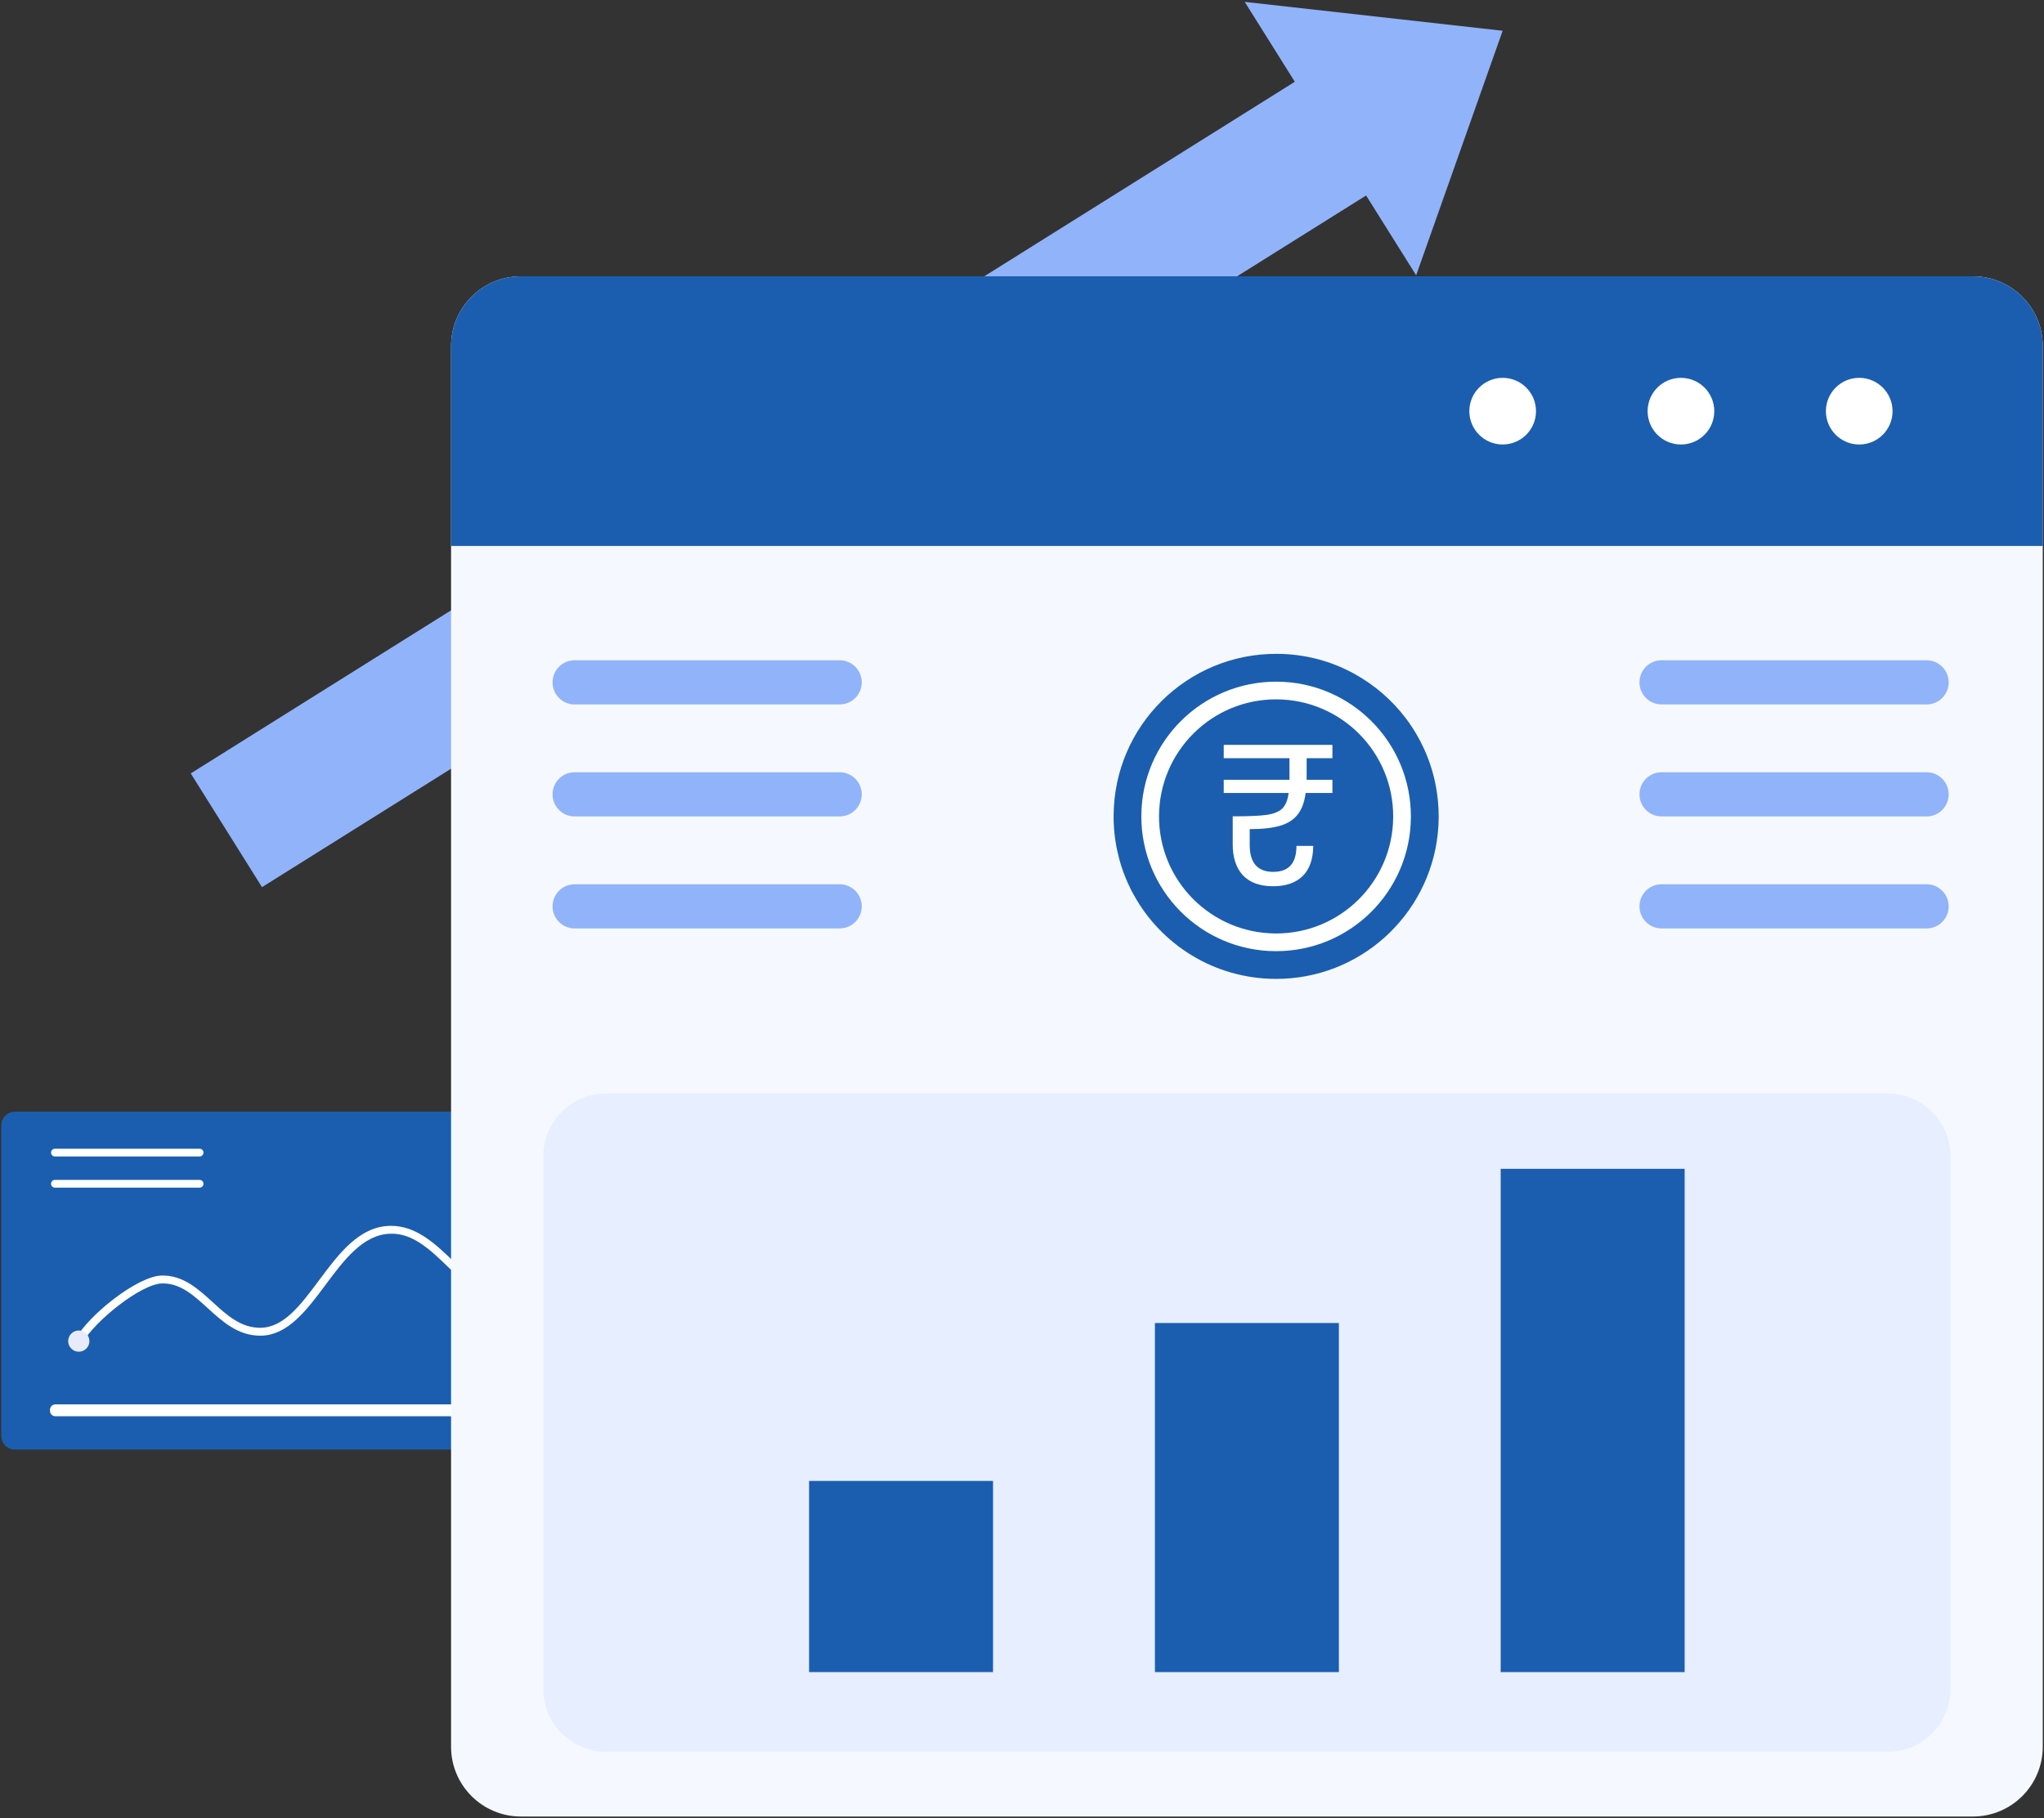 <svg width="372" height="331" viewBox="0 0 372 331" fill="none" xmlns="http://www.w3.org/2000/svg">
<rect x="0" y="0" width="372" height="331" fill="#333333" stroke="none"/>
<path d="M34.714 140.785L47.685 161.488L255.323 31.389L242.351 10.686L34.714 140.785Z" fill="#91B3FA"/>
<path d="M273.478 5.598L257.735 50.115L226.533 0.34L273.478 5.598Z" fill="#91B3FA"/>
<path d="M135.295 202.361H2.73C1.348 202.361 0.229 203.481 0.229 204.863V261.364C0.229 262.746 1.348 263.866 2.73 263.866H135.295C136.677 263.866 137.797 262.746 137.797 261.364V204.863C137.797 203.481 136.677 202.361 135.295 202.361Z" fill="#1B5EAF"/>
<path d="M127.925 255.643H10.084C9.538 255.643 9.096 256.085 9.096 256.631V256.811C9.096 257.357 9.538 257.8 10.084 257.8H127.925C128.471 257.8 128.914 257.357 128.914 256.811V256.631C128.914 256.085 128.471 255.643 127.925 255.643Z" fill="white"/>
<path d="M14.954 244.468L13.711 243.779C16.198 239.285 25.065 232.29 29.409 232.185C33.319 232.11 36.03 234.597 38.696 237.023C41.318 239.42 43.789 241.682 47.324 241.697H47.354C51.623 241.697 54.754 237.503 58.049 233.069C61.644 228.246 65.359 223.243 71.021 223.138C75.71 223.078 79.185 226.373 82.525 229.594C85.611 232.575 88.517 235.376 92.157 235.241C96.68 235.061 99.392 230.433 102.283 225.534C105.189 220.606 108.184 215.498 113.322 215.319C116.722 215.184 120.347 217.281 124.137 221.52L123.089 222.464C119.598 218.569 116.318 216.637 113.382 216.742C109.023 216.891 106.357 221.445 103.511 226.253C100.56 231.271 97.519 236.454 92.232 236.664C87.993 236.859 84.727 233.683 81.552 230.627C78.421 227.616 75.185 224.441 71.066 224.576C66.093 224.681 62.588 229.384 59.203 233.938C55.832 238.461 52.357 243.135 47.369 243.135H47.339C43.265 243.12 40.479 240.558 37.767 238.087C35.251 235.795 32.869 233.623 29.649 233.623C29.589 233.623 29.529 233.623 29.484 233.623C25.694 233.713 17.246 240.439 14.984 244.483L14.954 244.468Z" fill="white"/>
<path d="M123.823 224.396C124.89 224.396 125.755 223.531 125.755 222.464C125.755 221.396 124.89 220.531 123.823 220.531C122.756 220.531 121.891 221.396 121.891 222.464C121.891 223.531 122.756 224.396 123.823 224.396Z" fill="#D05B71"/>
<path d="M14.341 246.054C15.408 246.054 16.273 245.189 16.273 244.122C16.273 243.055 15.408 242.189 14.341 242.189C13.273 242.189 12.408 243.055 12.408 244.122C12.408 245.189 13.273 246.054 14.341 246.054Z" fill="#E8EBFC"/>
<path d="M36.328 209.102H9.995C9.606 209.102 9.291 209.417 9.291 209.806C9.291 210.194 9.606 210.51 9.995 210.51H36.328C36.717 210.51 37.032 210.194 37.032 209.806C37.032 209.417 36.717 209.102 36.328 209.102Z" fill="white"/>
<path d="M36.328 214.777H9.995C9.606 214.777 9.291 215.093 9.291 215.481C9.291 215.87 9.606 216.185 9.995 216.185H36.328C36.717 216.185 37.032 215.87 37.032 215.481C37.032 215.093 36.717 214.777 36.328 214.777Z" fill="white"/>
<path d="M359.071 50.295H94.794C87.779 50.295 82.092 55.982 82.092 62.997V317.957C82.092 324.972 87.779 330.659 94.794 330.659H359.071C366.086 330.659 371.773 324.972 371.773 317.957V62.997C371.773 55.982 366.086 50.295 359.071 50.295Z" fill="#F5F9FF"/>
<path d="M343.569 199.053H110.299C103.995 199.053 98.885 204.163 98.885 210.467V307.457C98.885 313.761 103.995 318.871 110.299 318.871H343.569C349.873 318.871 354.983 313.761 354.983 307.457V210.467C354.983 204.163 349.873 199.053 343.569 199.053Z" fill="#E6EEFF"/>
<path d="M152.815 120.188H104.582C102.361 120.188 100.561 121.988 100.561 124.209C100.561 126.431 102.361 128.231 104.582 128.231H152.815C155.037 128.231 156.837 126.431 156.837 124.209C156.837 121.988 155.037 120.188 152.815 120.188Z" fill="#91B3FA"/>
<path d="M152.815 140.572H104.582C102.361 140.572 100.561 142.373 100.561 144.594C100.561 146.815 102.361 148.616 104.582 148.616H152.815C155.037 148.616 156.837 146.815 156.837 144.594C156.837 142.373 155.037 140.572 152.815 140.572Z" fill="#91B3FA"/>
<path d="M152.815 160.961H104.582C102.361 160.961 100.561 162.762 100.561 164.983C100.561 167.204 102.361 169.005 104.582 169.005H152.815C155.037 169.005 156.837 167.204 156.837 164.983C156.837 162.762 155.037 160.961 152.815 160.961Z" fill="#91B3FA"/>
<path d="M350.632 120.188H302.399C300.178 120.188 298.377 121.988 298.377 124.209C298.377 126.431 300.178 128.231 302.399 128.231H350.632C352.853 128.231 354.654 126.431 354.654 124.209C354.654 121.988 352.853 120.188 350.632 120.188Z" fill="#91B3FA"/>
<path d="M350.632 140.572H302.399C300.178 140.572 298.377 142.373 298.377 144.594C298.377 146.815 300.178 148.616 302.399 148.616H350.632C352.853 148.616 354.654 146.815 354.654 144.594C354.654 142.373 352.853 140.572 350.632 140.572Z" fill="#91B3FA"/>
<path d="M350.632 160.961H302.399C300.178 160.961 298.377 162.762 298.377 164.983C298.377 167.204 300.178 169.005 302.399 169.005H350.632C352.853 169.005 354.654 167.204 354.654 164.983C354.654 162.762 352.853 160.961 350.632 160.961Z" fill="#91B3FA"/>
<path d="M94.794 50.295H359.071C366.081 50.295 371.773 55.987 371.773 62.997V99.382H82.092V62.997C82.092 55.987 87.784 50.295 94.794 50.295Z" fill="#1B5EAF"/>
<path d="M305.926 80.912C309.276 80.912 311.992 78.196 311.992 74.846C311.992 71.495 309.276 68.779 305.926 68.779C302.575 68.779 299.859 71.495 299.859 74.846C299.859 78.196 302.575 80.912 305.926 80.912Z" fill="white"/>
<path d="M273.481 80.912C276.831 80.912 279.547 78.196 279.547 74.846C279.547 71.495 276.831 68.779 273.481 68.779C270.13 68.779 267.414 71.495 267.414 74.846C267.414 78.196 270.13 80.912 273.481 80.912Z" fill="white"/>
<path d="M338.371 80.912C341.722 80.912 344.438 78.196 344.438 74.846C344.438 71.495 341.722 68.779 338.371 68.779C335.021 68.779 332.305 71.495 332.305 74.846C332.305 78.196 335.021 80.912 338.371 80.912Z" fill="white"/>
<path d="M180.728 269.574H147.25V304.371H180.728V269.574Z" fill="#1B5EAF"/>
<path d="M243.67 240.83H210.191V304.372H243.67V240.83Z" fill="#1B5EAF"/>
<path d="M306.598 212.76H273.119V304.372H306.598V212.76Z" fill="#1B5EAF"/>
<path d="M261.315 143.076C260.461 138.538 258.574 134.388 255.923 130.838C253.376 127.453 250.126 124.637 246.381 122.6C242.217 120.323 237.468 119.035 232.391 119.02C216.048 118.945 202.747 132.127 202.672 148.469C202.672 148.978 202.672 149.487 202.702 149.982C202.807 152.214 203.151 154.371 203.72 156.453C204.095 157.846 204.589 159.209 205.158 160.512C205.503 161.291 205.862 162.055 206.282 162.789C211.27 171.926 220.961 178.143 232.121 178.187C247.445 178.262 260.117 166.654 261.675 151.704C261.78 150.731 261.839 149.742 261.839 148.738C261.839 146.791 261.66 144.904 261.315 143.061V143.076Z" fill="#1B5EAF"/>
<path d="M232.36 124.084C245.901 124.144 256.836 135.169 256.776 148.725C256.716 162.266 245.691 173.201 232.135 173.141C218.594 173.081 207.659 162.056 207.719 148.5C207.779 134.959 218.804 124.024 232.36 124.084ZM253.555 148.71C253.615 136.936 244.118 127.365 232.345 127.305C220.571 127.245 210.999 136.742 210.94 148.515C210.88 160.289 220.376 169.86 232.15 169.92C243.924 169.98 253.495 160.484 253.555 148.71Z" fill="white"/>
<path d="M237.804 141.328V141.946H242.494V144.345H237.622C237.404 146.018 236.919 147.327 236.168 148.272C235.441 149.217 234.374 149.896 232.968 150.308C231.587 150.72 229.744 150.926 227.442 150.926V153.798C227.442 157.071 228.872 158.707 231.732 158.707C234.544 158.707 235.95 157.131 235.95 153.98H239.004C238.979 156.404 238.337 158.234 237.077 159.47C235.816 160.706 234.023 161.325 231.696 161.325C229.296 161.325 227.466 160.658 226.206 159.325C224.97 157.992 224.351 156.125 224.351 153.726V148.599C227.115 148.599 229.151 148.514 230.46 148.345C231.793 148.151 232.762 147.763 233.368 147.181C233.974 146.575 234.362 145.63 234.532 144.345H222.715V141.946H234.677V141.291V138.019H222.715V135.583H242.494V138.019H237.804V141.328Z" fill="white"/>
</svg>
